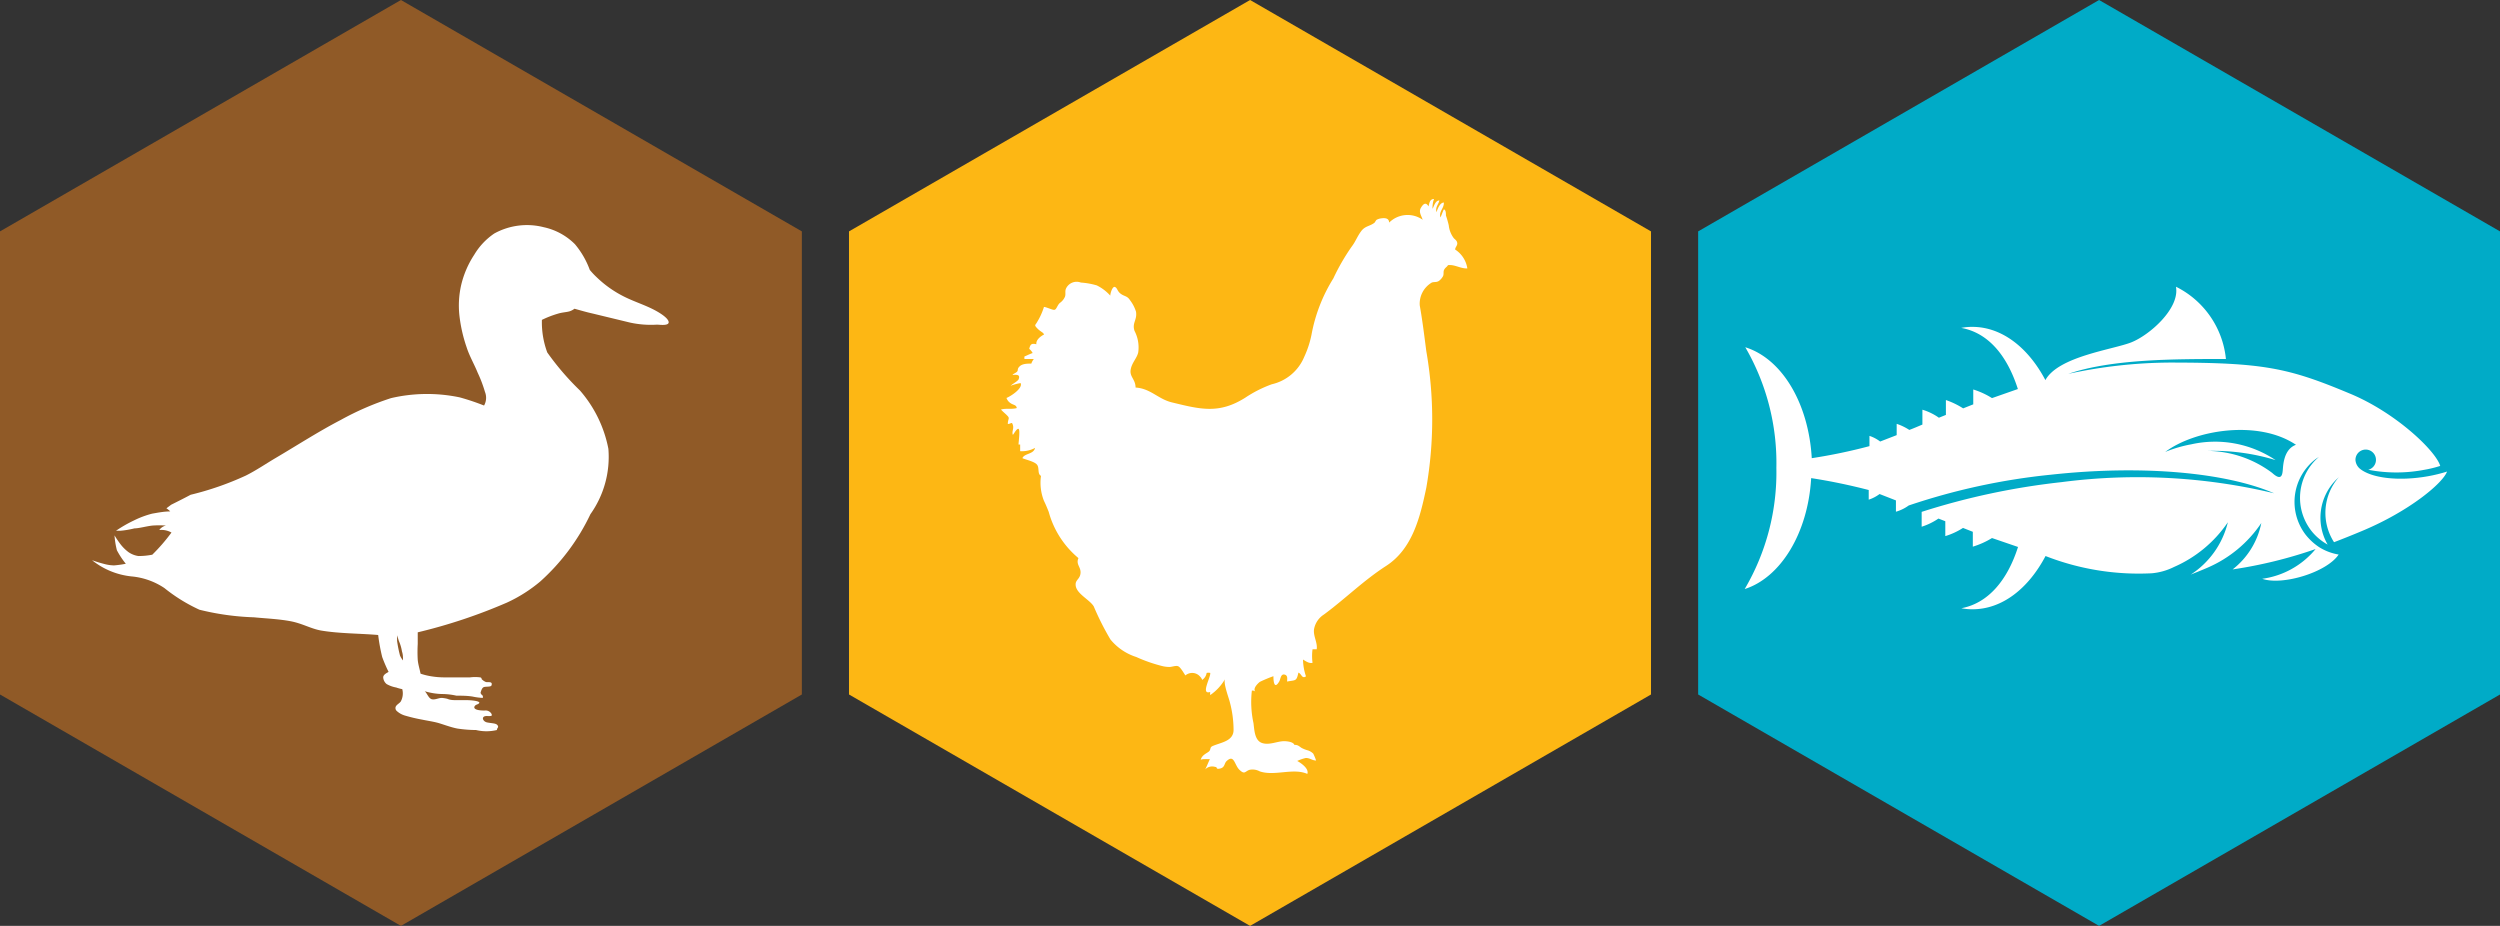 <svg xmlns="http://www.w3.org/2000/svg" viewBox="0 0 168.11 62.26"><rect x="0" y="0" width="168.11" height="62.26" fill="#333333" stroke="none"/><defs><style>.cls-1{fill:#fdb714;}.cls-2,.cls-4{fill:#fff;}.cls-3{fill:#905a27;}.cls-4{fill-rule:evenodd;}.cls-5{fill:#00abc7;}</style></defs><g id="Layer_2" data-name="Layer 2"><g id="Layer_1-2" data-name="Layer 1"><polygon class="cls-1" points="111.02 46.7 84.06 62.26 57.09 46.7 57.09 15.56 84.06 0 111.02 15.56 111.02 46.7"/><path class="cls-2" d="M76.41,44.18a10.19,10.19,0,0,0,1.71.6,2.09,2.09,0,0,0,.51.07c.18,0,.43-.11.59-.05s.38.46.49.62a.7.7,0,0,1,1,.09.57.57,0,0,1,.13.21.69.69,0,0,0,.3-.47.49.49,0,0,1,.24,0c.06.26-.68,1.5,0,1.28a.74.74,0,0,0,0,.21,3.33,3.33,0,0,0,1-1.08c-.14.26.25,1.26.32,1.56a7.31,7.31,0,0,1,.25,1.86c0,.75-.82.84-1.37,1.07-.23.09-.15.18-.24.33s-.53.25-.6.63c0-.09.53-.06.62-.06-.07.11-.28.67-.34.71a.66.66,0,0,1,.69-.19c.19,0,0,.18.33.11s.28-.34.43-.49c.53-.51.53.25.88.58s.36.11.66,0a1,1,0,0,1,.7.1c1,.34,2.24-.25,3.2.17.13-.35-.42-.73-.68-.87a2.84,2.84,0,0,1,.58-.2c.28,0,.43.17.69.17a3.79,3.79,0,0,0-.19-.46.9.9,0,0,0-.36-.22,2,2,0,0,1-.43-.17c-.17-.11-.24-.21-.48-.2-.07-.21-.51-.25-.69-.25-.47,0-1,.29-1.49.12s-.51-.85-.57-1.33a6.72,6.72,0,0,1-.11-2.19.3.3,0,0,1,.27.1c-.27-.21.14-.59.27-.69a9.17,9.17,0,0,1,.91-.38c0,.5.1.86.4.34.08-.15.09-.5.34-.45s.18.31.18.47c.58-.11.63,0,.76-.6.22.08.23.44.51.25a3.63,3.63,0,0,1-.2-1.13c.18.11.41.28.64.22a3.47,3.47,0,0,1,0-.91h.28c.07-.44-.24-.88-.18-1.34a1.48,1.48,0,0,1,.67-1c1.46-1.08,2.64-2.27,4.17-3.26,1.79-1.15,2.3-3.31,2.71-5.26a26.76,26.76,0,0,0,0-9.19c-.13-1-.26-2.07-.44-3.07A1.65,1.65,0,0,1,96.28,19c.16-.06.31,0,.48-.11a1,1,0,0,0,.27-.31c.08-.16,0-.31.09-.46s.15-.14.25-.29c.44-.06.84.24,1.3.22a1.84,1.84,0,0,0-.82-1.27c0-.16.17-.27.14-.45s-.18-.24-.25-.34a1.73,1.73,0,0,1-.32-.84,6.7,6.7,0,0,0-.19-.66c0-.14,0-.38-.14-.41-.09.17-.14.37-.23.54-.12-.41.25-.6.23-1-.26,0-.43.43-.49.65-.1-.34.12-.5.19-.79-.27,0-.35.36-.46.56a1.66,1.66,0,0,1,.1-.66c-.28,0-.32.28-.37.5-.18-.31-.35-.18-.51.09s0,.48.12.81a1.76,1.76,0,0,0-2.26.19c0-.3-.27-.32-.51-.29a.91.91,0,0,0-.33.1c-.07.06-.11.18-.16.21-.33.24-.62.2-.89.57s-.36.67-.61,1a14.09,14.09,0,0,0-1.25,2.16,10.84,10.84,0,0,0-1.47,3.79A6.58,6.58,0,0,1,87.7,24a3.11,3.11,0,0,1-2.18,1.84,8.27,8.27,0,0,0-1.78.9c-1.76,1.11-3,.79-4.93.32-.93-.22-1.44-.94-2.45-1,0-.55-.41-.72-.33-1.2s.42-.76.51-1.17a2.4,2.4,0,0,0-.25-1.44c-.18-.54.19-.73.1-1.29a2.46,2.46,0,0,0-.4-.77c-.19-.3-.37-.25-.62-.43s-.22-.38-.39-.46-.32.42-.32.58a3,3,0,0,0-.91-.69A5,5,0,0,0,72.68,19a.79.79,0,0,0-1,.41c-.08.18,0,.37-.07.55a1,1,0,0,1-.34.41c-.17.15-.22.42-.35.46s-.53-.18-.72-.19a4.5,4.5,0,0,1-.45,1c-.13.24-.23.2,0,.44s.37.24.46.41c-.23.12-.56.36-.52.66-.32-.08-.41,0-.48.31a.91.91,0,0,1,.23.28c-.19.06-.37.16-.55.23a.49.49,0,0,0,0,.17h.63a1.05,1.05,0,0,0-.17.31c-.25,0-.59,0-.78.18s-.09.25-.17.35-.23.13-.32.23c.18,0,.54-.07.43.25,0,.14-.44.36-.55.48a3.67,3.67,0,0,1,.67-.18c.17.35-.67.89-.95,1a.68.68,0,0,0,.29.36c.15.11.38.1.4.32-.33.1-.74,0-1.06.1.14.16.32.29.46.45s0,.19,0,.52c.23,0,.26-.19.34.07s-.09.45,0,.66c.07-.06.26-.45.38-.4s0,.9,0,1.05h.11v.45a1.86,1.86,0,0,0,1-.22c-.09.44-.71.35-.85.69.25.11.85.23,1,.46s0,.59.25.73a3.31,3.31,0,0,0,.2,1.68c.12.24.22.49.32.74a6.14,6.14,0,0,0,2,3.11c-.19.42.17.59.14,1s-.34.45-.33.78c0,.6.94,1,1.22,1.47A18.34,18.34,0,0,0,74.67,43,3.7,3.7,0,0,0,76.41,44.18Z"/><polygon class="cls-3" points="53.92 46.7 26.96 62.26 0 46.7 0 15.56 26.96 0 53.92 15.56 53.92 46.7"/><path class="cls-4" d="M33.43,49c.06-.08.11-.15,0-.26s-.37-.1-.67-.16-.42-.4-.08-.43-.08,0,.15,0,.26,0,.23-.13a.45.45,0,0,0-.46-.24c-1,0-.69-.36-.54-.4.5-.2-.2-.29-.65-.3h-.72c-.2,0-.41,0-.61-.09a2.38,2.38,0,0,0-.37-.06c-.22,0-.45.14-.67.09s-.33-.42-.48-.54a4.34,4.34,0,0,0,1.24.19,4.42,4.42,0,0,1,.89.11c.36,0,.72,0,1.09.06a4.08,4.08,0,0,0,.69.09v-.14s-.18-.14-.15-.23.08-.29.2-.35.49,0,.53-.12c.1-.3-.24-.19-.38-.23a.87.87,0,0,1-.28-.19s0-.11-.1-.12a2.58,2.58,0,0,0-.68,0H29.9a5.55,5.55,0,0,1-1-.09,4.34,4.34,0,0,1-.62-.16c-.06-.31-.16-.61-.19-.93a9.55,9.55,0,0,1,0-1.07v-.78a36.11,36.11,0,0,0,6-2,9.87,9.87,0,0,0,2.24-1.42,14.27,14.27,0,0,0,3.37-4.52,6.65,6.65,0,0,0,1.21-4.4A8.38,8.38,0,0,0,39,26.26,18.11,18.11,0,0,1,36.8,23.7a5.83,5.83,0,0,1-.36-2.19,6.72,6.72,0,0,1,1.05-.41c.32-.1.57-.1.79-.16a1.05,1.05,0,0,0,.35-.18c.4.11.8.23,1.21.32l2.52.61a6.56,6.56,0,0,0,1.82.14c.15,0,.85.11.78-.2s-.78-.7-1.06-.84c-.58-.29-1.19-.49-1.78-.77a7.44,7.44,0,0,1-2-1.38,5.33,5.33,0,0,1-.46-.49,5.75,5.75,0,0,0-1-1.73,4.22,4.22,0,0,0-2.09-1.14,4.55,4.55,0,0,0-3.33.42,4.5,4.5,0,0,0-1.35,1.43,6.37,6.37,0,0,0-.87,2,6.2,6.2,0,0,0-.13,2.06,10,10,0,0,0,.49,2.17c.19.59.51,1.13.74,1.7a8.76,8.76,0,0,1,.49,1.29,1.06,1.06,0,0,1-.06.92,15.78,15.78,0,0,0-1.64-.55,10.7,10.7,0,0,0-4.61.05,19.19,19.19,0,0,0-3.39,1.47c-1.5.78-2.92,1.7-4.38,2.56-.66.39-1.3.83-2,1.18a20.12,20.12,0,0,1-3.71,1.29c-.43.23-.87.45-1.31.67l-.32.24a1.71,1.71,0,0,1,.26.21c-.41,0-.82.08-1.22.15A6.3,6.3,0,0,0,9,35a8.89,8.89,0,0,0-1.2.69h.3a6,6,0,0,0,.94-.16c.31,0,.82-.15,1.22-.19a6.71,6.71,0,0,1,.9,0,.77.77,0,0,0-.45.3,1.39,1.39,0,0,1,.82.17,12.2,12.2,0,0,1-1.29,1.49,4.88,4.88,0,0,1-.93.09,1.55,1.55,0,0,1-.68-.27,2.76,2.76,0,0,1-.54-.54A6.22,6.22,0,0,1,7.7,36a5.63,5.63,0,0,0,.16,1,5.51,5.51,0,0,0,.6.91,6.83,6.83,0,0,1-.79.11A2.72,2.72,0,0,1,7,37.92a8.36,8.36,0,0,1-.81-.25,5.07,5.07,0,0,0,2.65,1.09,4.74,4.74,0,0,1,2.21.78A11.19,11.19,0,0,0,13.41,41a17.45,17.45,0,0,0,3.66.51c.82.08,1.64.11,2.45.26s1.36.5,2.07.63c1.25.21,2.57.19,3.84.3a12.42,12.42,0,0,0,.27,1.48,9.71,9.71,0,0,0,.43,1c-.13.08-.38.19-.36.39A.62.62,0,0,0,26,46a2,2,0,0,0,.64.23,2.75,2.75,0,0,0,.41.11,1.14,1.14,0,0,1-.1.83c-.09.13-.27.2-.34.35a.26.26,0,0,0,.06.28,1.4,1.4,0,0,0,.57.32,11.1,11.1,0,0,0,1.14.27c.34.07.68.12,1,.2s.9.31,1.37.4a8.91,8.91,0,0,0,1.26.1,3,3,0,0,0,1.4,0ZM26.7,42.73v.36a8.43,8.43,0,0,0,.2,1,1.55,1.55,0,0,0,.2.32c0-.2,0-.4-.07-.6a2.73,2.73,0,0,0-.21-.71c-.07-.24-.09-.28-.13-.41Z"/><polygon class="cls-5" points="168.11 46.7 141.15 62.26 114.19 46.7 114.19 15.56 141.15 0 168.11 15.56 168.11 46.7"/><path class="cls-2" d="M119.45,31.46a15.46,15.46,0,0,1-2.13,8.15c2.42-.77,4.26-3.77,4.47-7.46,1.3.2,2.59.47,3.87.8v.65a2.54,2.54,0,0,0,.73-.38l1.1.43v.76a2.75,2.75,0,0,0,.86-.42h0a43.47,43.47,0,0,1,9.57-2.07c6.23-.68,11.8-.13,15,1.25a39.49,39.49,0,0,0-14.29-.75,47.92,47.92,0,0,0-9.41,2v1a4.38,4.38,0,0,0,1.13-.55l.46.18v1A4.76,4.76,0,0,0,132,35.5l.66.26v1a5.54,5.54,0,0,0,1.29-.58l1.75.6c-.71,2.23-2,3.78-3.81,4.12a3.81,3.81,0,0,0,.75.07c2,0,3.76-1.4,4.91-3.58a17.22,17.22,0,0,0,7.14,1.16,4.16,4.16,0,0,0,1.51-.43,8.44,8.44,0,0,0,3.61-3,5.83,5.83,0,0,1-2.5,3.52s.85-.34,1.14-.47a8.32,8.32,0,0,0,3.61-3,5.26,5.26,0,0,1-1.93,3.12,30.52,30.52,0,0,0,5.58-1.37,5.64,5.64,0,0,1-3.59,2c1.33.47,4.33-.42,5.14-1.63a3.6,3.6,0,0,1-1.3-.49,3.9,3.9,0,0,1-.94-.87,3.63,3.63,0,0,1,.72-5.08l.2-.13a3.61,3.61,0,0,0-.42,5.09,3.67,3.67,0,0,0,1,.81h0a3.62,3.62,0,0,1,.59-4.38l.17-.16a3.64,3.64,0,0,0-.33,4.38c.63-.24,1.25-.49,1.87-.75,3.17-1.32,5.43-3.2,5.73-4a10.53,10.53,0,0,1-1.26.31c-2,.36-3.84.13-4.61-.51a.84.84,0,0,1-.29-.59.69.69,0,1,1,.86.67,10,10,0,0,0,3.78,0,7.8,7.8,0,0,0,1.06-.26c-.29-1-3-3.61-6.14-4.89-4.09-1.71-5.77-2.06-12.07-2.06a33,33,0,0,0-6.8.76c2.93-1,7.13-1,10.6-1a6.1,6.1,0,0,0-3.36-4.86c.27,1.46-1.77,3.25-3,3.74s-4.9.94-5.78,2.54h0c-1.15-2.18-2.92-3.58-4.91-3.58a3.81,3.81,0,0,0-.75.07c1.84.33,3.1,1.89,3.81,4.11l-1.74.61a5.33,5.33,0,0,0-1.26-.58v1l-.68.27a5.4,5.4,0,0,0-1.16-.56v1l-.47.19a3.81,3.81,0,0,0-1.11-.54v1c-.29.12-.58.25-.88.36a3.71,3.71,0,0,0-.85-.41v.76l-1.11.43a2.49,2.49,0,0,0-.72-.38V30a36.6,36.6,0,0,1-3.88.81c-.21-3.69-2-6.69-4.47-7.46A15.48,15.48,0,0,1,119.45,31.46Zm26.15-1.07c2-1.5,6.27-2.18,8.79-.48-.85.31-.86,1.43-.89,1.73s-.1.72-.71.16a7.37,7.37,0,0,0-4.33-1.48,14.39,14.39,0,0,1,4.56.62,7.31,7.31,0,0,0-5.68-1.06,8.69,8.69,0,0,0-1.74.51Z"/></g></g></svg>